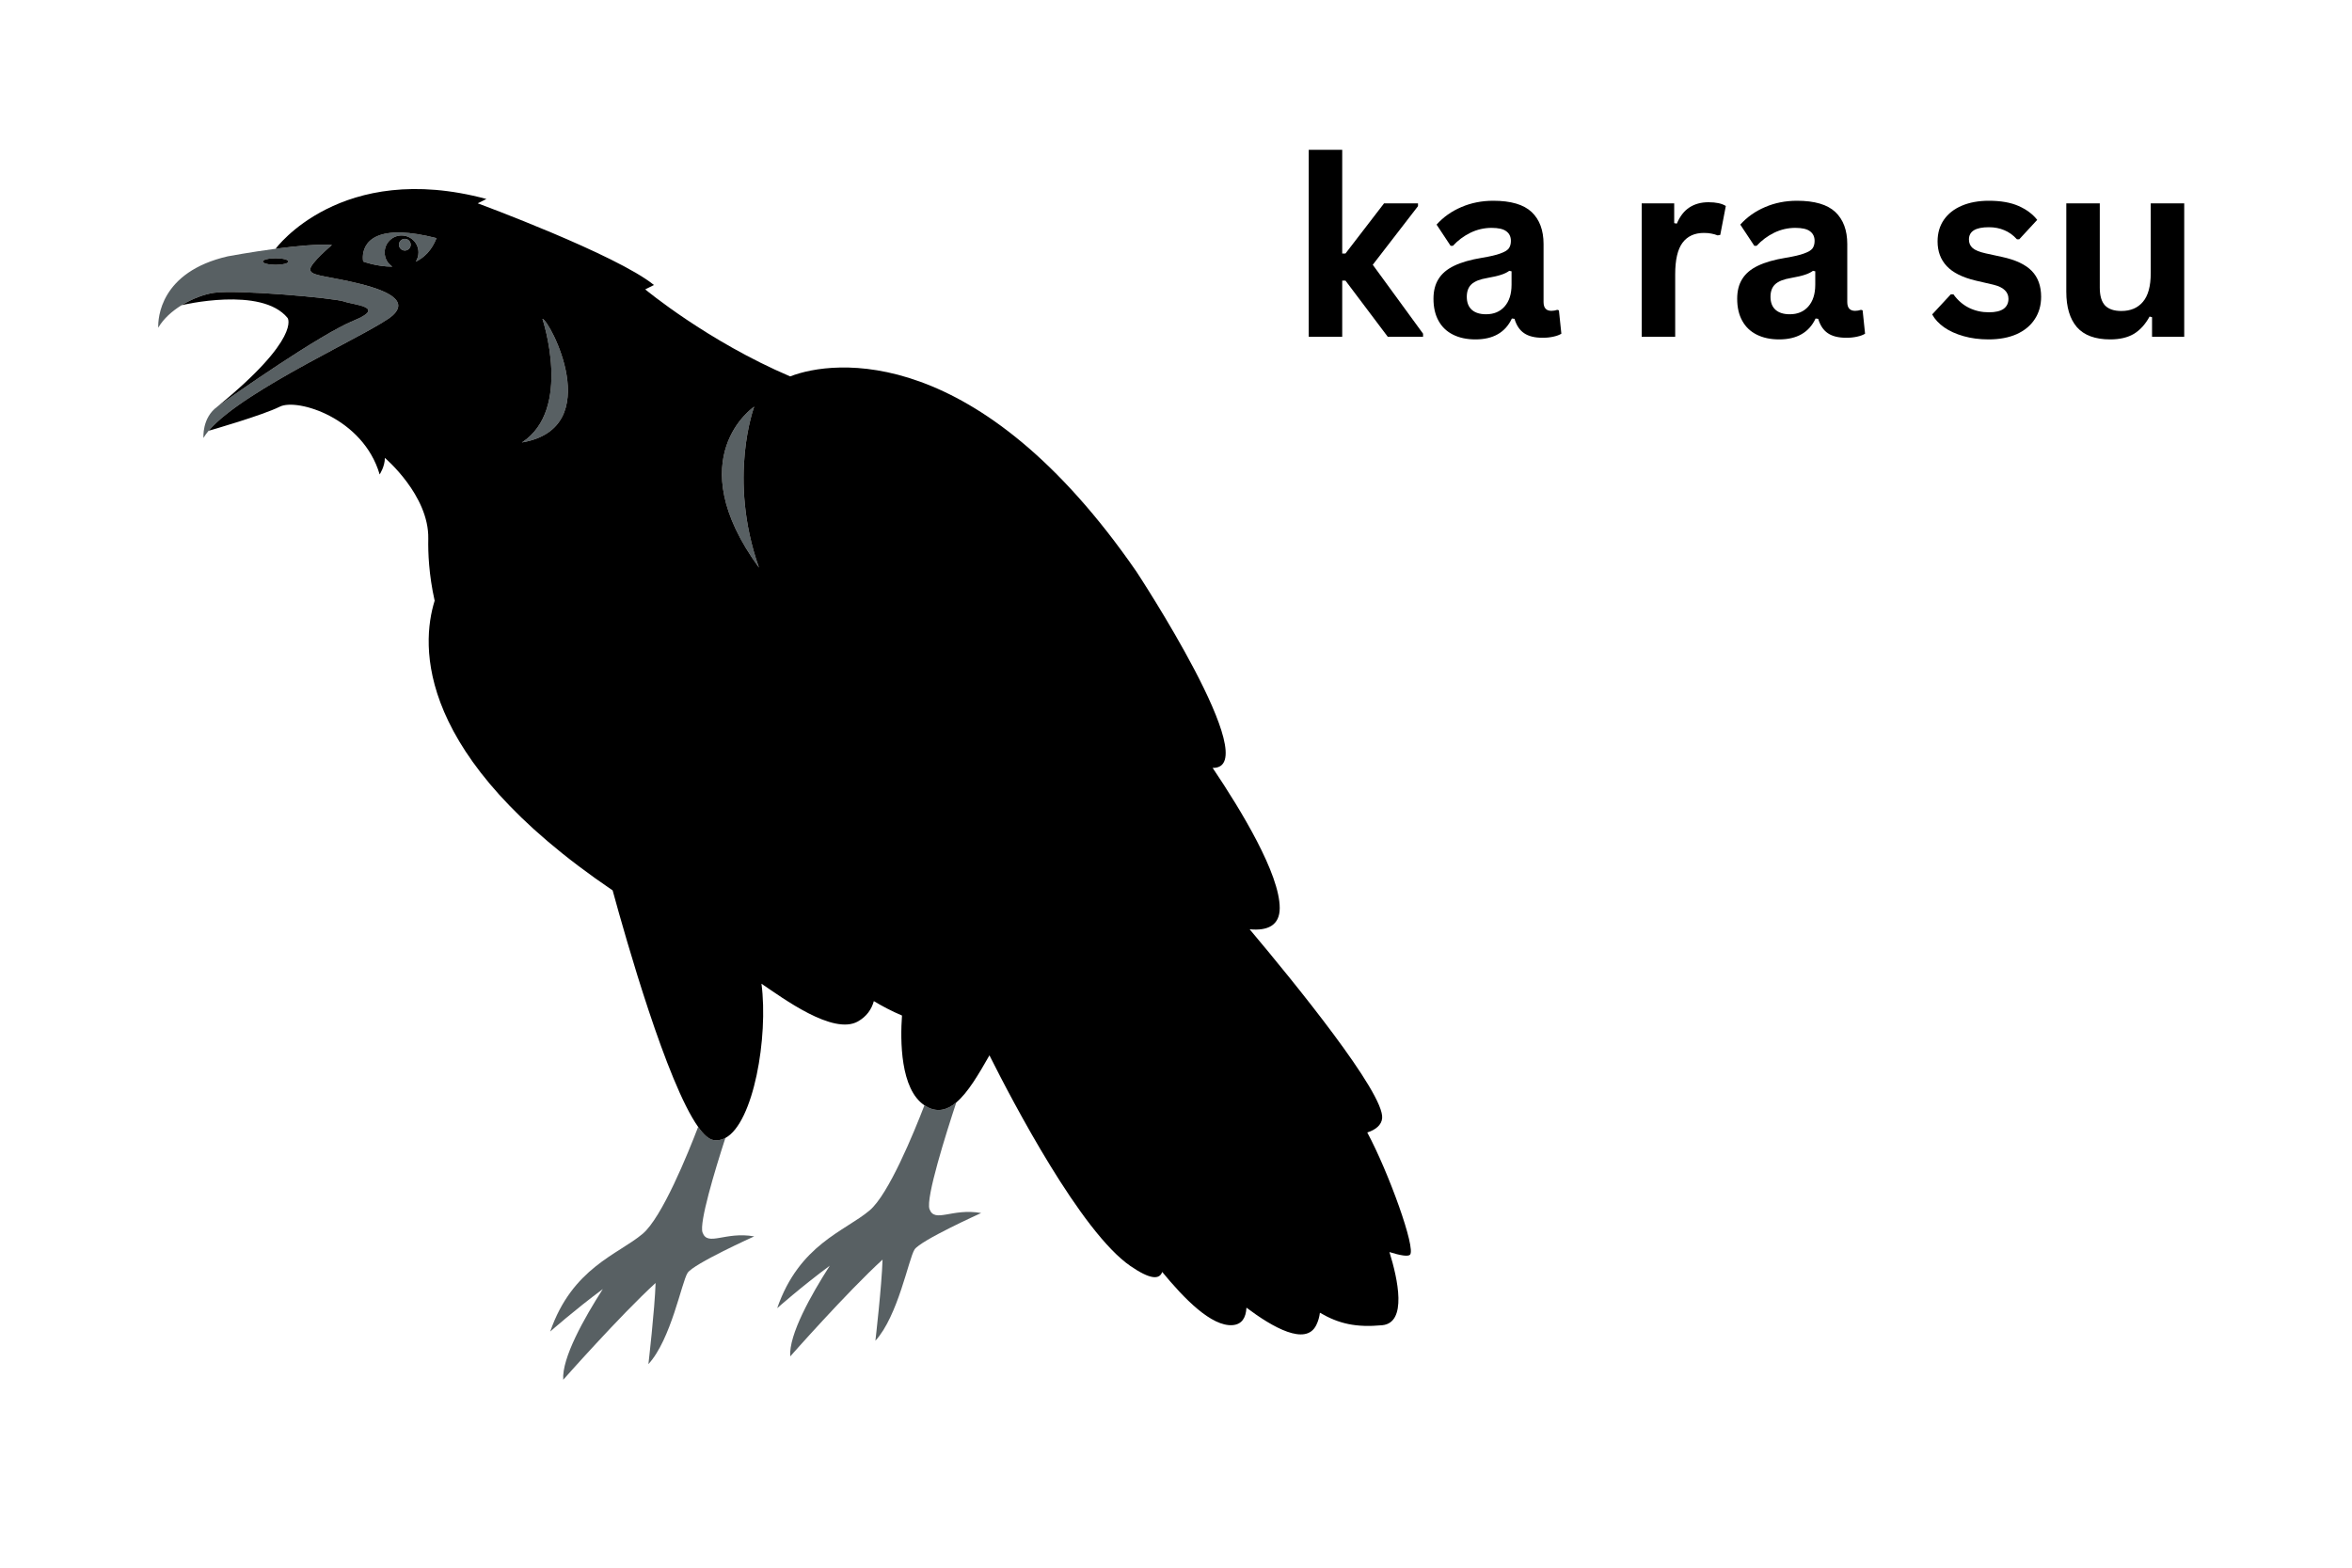 <svg xmlns="http://www.w3.org/2000/svg" xmlns:xlink="http://www.w3.org/1999/xlink" width="300" zoomAndPan="magnify" viewBox="0 0 224.88 150" height="200" preserveAspectRatio="xMidYMid meet" version="1.0"><defs><g/><clipPath id="fc6597f7b8"><path d="M 52.262 107.531 L 72.199 107.531 L 72.199 132.02 L 52.262 132.02 Z M 52.262 107.531 " clip-rule="nonzero"/></clipPath><clipPath id="76f94fc7a6"><path d="M 19.676 18.086 L 134.906 18.086 L 134.906 127.879 L 19.676 127.879 Z M 19.676 18.086 " clip-rule="nonzero"/></clipPath></defs><path fill="#586063" d="M 88.859 115.691 C 88.48 114.648 90.457 108.41 91.422 105.484 C 90.598 106.18 89.719 106.438 88.734 105.965 C 88.609 105.902 88.492 105.832 88.375 105.758 C 87.359 108.391 84.953 114.281 83.129 115.816 C 80.766 117.812 76.406 119.059 74.289 125.168 C 74.289 125.168 76.605 123.113 79.32 121.105 C 77.543 123.875 75.387 127.707 75.535 129.785 C 75.535 129.785 80.965 123.633 84.367 120.523 C 84.293 123.031 83.684 128.285 83.684 128.285 C 85.852 125.918 86.867 120.43 87.426 119.559 C 87.988 118.684 93.801 116.066 93.801 116.066 C 91.02 115.566 89.359 117.062 88.859 115.691 " fill-opacity="1" fill-rule="nonzero"/><g clip-path="url(#fc6597f7b8)"><path fill="#586063" d="M 67.148 117.93 C 66.812 117.008 68.309 112.047 69.332 108.883 C 68.973 109.074 68.59 109.152 68.184 109.082 C 67.738 109.004 67.246 108.555 66.727 107.824 C 65.754 110.367 63.277 116.484 61.418 118.055 C 59.051 120.047 54.691 121.297 52.574 127.406 C 52.574 127.406 54.895 125.352 57.609 123.34 C 55.828 126.113 53.672 129.945 53.82 132.02 C 53.82 132.02 59.254 125.871 62.656 122.758 C 62.578 125.27 61.969 130.523 61.969 130.523 C 64.141 128.156 65.152 122.668 65.715 121.797 C 66.273 120.922 72.09 118.301 72.09 118.301 C 69.305 117.805 67.645 119.301 67.148 117.93 " fill-opacity="1" fill-rule="nonzero"/></g><path fill="#586063" d="M 72.09 38.91 C 72.09 38.91 64.844 43.758 72.547 54.316 C 69.52 45.75 72.09 38.91 72.09 38.91 " fill-opacity="1" fill-rule="nonzero"/><path fill="#586063" d="M 51.832 30.512 C 51.832 30.512 54.738 39.168 49.867 42.336 C 58.035 40.953 52.453 30.512 51.832 30.512 " fill-opacity="1" fill-rule="nonzero"/><path fill="#586063" d="M 38.668 22.852 C 38.359 22.852 38.105 23.102 38.105 23.414 C 38.105 23.723 38.359 23.973 38.668 23.973 C 38.977 23.973 39.227 23.723 39.227 23.414 C 39.227 23.102 38.977 22.852 38.668 22.852 " fill-opacity="1" fill-rule="nonzero"/><path fill="#586063" d="M 34.684 25.023 C 34.684 25.023 35.965 25.516 37.473 25.512 C 37.031 25.223 36.738 24.723 36.738 24.152 C 36.738 23.258 37.461 22.531 38.355 22.531 C 39.25 22.531 39.973 23.258 39.973 24.152 C 39.973 24.48 39.875 24.785 39.711 25.039 C 40.527 24.645 41.246 23.949 41.699 22.785 C 40.344 22.441 39.25 22.277 38.363 22.25 C 34.055 22.102 34.684 25.023 34.684 25.023 " fill-opacity="1" fill-rule="nonzero"/><path fill="#586063" d="M 33.438 26.938 C 30.777 26.355 29.617 26.355 29.617 25.773 C 29.617 25.191 31.691 23.445 31.691 23.445 C 30.395 23.336 28.266 23.539 26.309 23.801 C 23.887 24.121 21.727 24.527 21.727 24.527 C 15.234 26.023 15.047 30.477 15.078 31.355 C 15.578 30.492 16.402 29.766 17.309 29.203 C 18.352 28.566 19.5 28.148 20.402 28.016 C 22.645 27.688 31.941 28.516 32.855 28.848 C 33.766 29.184 37.008 29.348 33.766 30.68 C 30.527 32.008 22.227 37.828 20.73 38.91 C 19.238 39.988 19.406 41.902 19.406 41.902 C 19.535 41.68 19.699 41.453 19.895 41.219 C 19.895 41.219 19.898 41.219 19.902 41.215 C 23.246 37.25 35.781 31.75 37.504 30.18 C 39.332 28.516 36.094 27.52 33.438 26.938 Z M 26.309 25.336 C 25.629 25.336 25.074 25.195 25.074 25.023 C 25.074 24.852 25.629 24.711 26.309 24.711 C 26.988 24.711 27.539 24.852 27.539 25.023 C 27.539 25.195 26.988 25.336 26.309 25.336 " fill-opacity="1" fill-rule="nonzero"/><path fill="#000000" d="M 26.309 25.336 C 26.988 25.336 27.539 25.195 27.539 25.023 C 27.539 24.852 26.988 24.711 26.309 24.711 C 25.629 24.711 25.074 24.852 25.074 25.023 C 25.074 25.195 25.629 25.336 26.309 25.336 " fill-opacity="1" fill-rule="nonzero"/><path fill="#000000" d="M 27.457 30.43 C 27.457 30.43 28.785 32.34 20.73 38.91 C 22.227 37.828 30.527 32.008 33.766 30.68 C 37.008 29.348 33.766 29.184 32.855 28.848 C 31.941 28.516 22.645 27.688 20.402 28.016 C 19.5 28.148 18.352 28.566 17.309 29.203 C 17.309 29.203 24.969 27.352 27.457 30.43 " fill-opacity="1" fill-rule="nonzero"/><g clip-path="url(#76f94fc7a6)"><path fill="#000000" d="M 130.738 108.359 C 131.566 108.09 132.094 107.637 132.16 107.004 C 132.41 104.617 123.742 93.977 119.484 88.914 C 121.199 89.082 122.363 88.551 122.363 86.883 C 122.363 83.629 118.711 77.586 115.945 73.473 C 121.09 73.586 108.664 54.707 108.664 54.707 C 93.531 32.777 79.68 34.387 75.531 36.016 C 67.621 32.645 61.664 27.688 61.664 27.688 L 62.5 27.27 C 58.926 24.359 45.641 19.453 45.641 19.453 L 46.473 19.039 C 32.523 15.297 26.309 23.797 26.309 23.797 L 26.309 23.801 C 28.266 23.539 30.395 23.336 31.691 23.445 C 31.691 23.445 29.617 25.191 29.617 25.773 C 29.617 26.355 30.777 26.355 33.438 26.938 C 36.094 27.52 39.332 28.516 37.504 30.18 C 35.781 31.75 23.246 37.25 19.902 41.215 C 20.055 41.176 25.074 39.73 26.711 38.91 C 28.371 38.078 34.684 39.988 36.258 45.395 C 36.258 45.395 36.758 44.645 36.758 43.812 C 36.758 43.812 40.992 47.391 40.91 51.547 C 40.883 52.891 40.965 54.992 41.52 57.477 C 40.195 61.738 39.59 72.344 58.547 85.195 C 59.852 89.98 63.73 103.598 66.727 107.824 C 67.246 108.555 67.738 109.004 68.184 109.082 C 68.59 109.152 68.973 109.074 69.332 108.883 C 72.031 107.434 73.453 99.234 72.785 94.125 C 74.828 95.5 79.633 99.078 82.012 97.734 C 82.844 97.262 83.32 96.574 83.535 95.789 C 84.289 96.242 85.227 96.75 86.227 97.168 C 86.059 99.547 86.055 104.203 88.375 105.758 C 88.492 105.832 88.609 105.902 88.734 105.965 C 89.719 106.438 90.598 106.18 91.422 105.484 C 92.547 104.535 93.566 102.777 94.594 100.977 C 96.836 105.453 103.344 117.883 108.082 121.137 C 109.984 122.441 110.859 122.449 111.121 121.703 C 113.184 124.215 115.844 126.973 117.879 126.789 C 118.75 126.711 119.129 126.078 119.18 125.121 C 121.715 127.027 124.855 128.797 125.852 126.801 C 126.043 126.418 126.156 126.016 126.207 125.605 C 128.031 126.672 129.672 127.031 132.164 126.801 C 134.578 126.574 133.66 122.379 132.859 119.801 C 133.902 120.129 134.625 120.242 134.82 120.062 C 135.43 119.492 132.766 112.133 130.738 108.359 Z M 38.105 23.414 C 38.105 23.102 38.359 22.852 38.668 22.852 C 38.977 22.852 39.227 23.102 39.227 23.414 C 39.227 23.723 38.977 23.973 38.668 23.973 C 38.359 23.973 38.105 23.723 38.105 23.414 Z M 39.711 25.039 C 39.875 24.785 39.973 24.48 39.973 24.152 C 39.973 23.258 39.25 22.531 38.355 22.531 C 37.461 22.531 36.738 23.258 36.738 24.152 C 36.738 24.723 37.031 25.223 37.473 25.512 C 35.965 25.516 34.684 25.023 34.684 25.023 C 34.684 25.023 34.055 22.102 38.363 22.25 C 39.25 22.277 40.344 22.441 41.699 22.785 C 41.246 23.949 40.527 24.645 39.711 25.039 Z M 49.867 42.336 C 54.738 39.168 51.832 30.512 51.832 30.512 C 52.453 30.512 58.035 40.953 49.867 42.336 Z M 72.09 38.91 C 72.09 38.91 69.52 45.75 72.547 54.316 C 64.844 43.758 72.09 38.91 72.09 38.91 " fill-opacity="1" fill-rule="nonzero"/></g><g fill="#000000" fill-opacity="1"><g transform="translate(123.294, 32.225)"><g><path d="M 1.844 0 L 1.844 -17.891 L 5.047 -17.891 L 5.047 -7.969 L 5.359 -7.969 L 9.047 -12.766 L 12.297 -12.766 L 12.297 -12.5 L 7.969 -6.891 L 12.781 -0.297 L 12.781 0 L 9.406 0 L 5.359 -5.375 L 5.047 -5.375 L 5.047 0 Z M 1.844 0 "/></g></g></g><g fill="#000000" fill-opacity="1"><g transform="translate(136.102, 32.225)"><g><path d="M 4.984 0.25 C 4.16 0.25 3.445 0.098 2.844 -0.203 C 2.238 -0.504 1.773 -0.945 1.453 -1.531 C 1.129 -2.113 0.969 -2.816 0.969 -3.641 C 0.969 -4.391 1.129 -5.02 1.453 -5.531 C 1.773 -6.051 2.273 -6.473 2.953 -6.797 C 3.641 -7.129 4.531 -7.383 5.625 -7.562 C 6.383 -7.688 6.961 -7.82 7.359 -7.969 C 7.766 -8.113 8.035 -8.273 8.172 -8.453 C 8.305 -8.641 8.375 -8.879 8.375 -9.172 C 8.375 -9.578 8.227 -9.883 7.938 -10.094 C 7.656 -10.312 7.188 -10.422 6.531 -10.422 C 5.82 -10.422 5.145 -10.266 4.5 -9.953 C 3.863 -9.641 3.305 -9.223 2.828 -8.703 L 2.609 -8.703 L 1.266 -10.734 C 1.91 -11.453 2.695 -12.008 3.625 -12.406 C 4.562 -12.812 5.582 -13.016 6.688 -13.016 C 8.375 -13.016 9.598 -12.656 10.359 -11.938 C 11.117 -11.219 11.5 -10.195 11.5 -8.875 L 11.5 -3.328 C 11.5 -2.766 11.75 -2.484 12.25 -2.484 C 12.438 -2.484 12.625 -2.516 12.812 -2.578 L 12.969 -2.531 L 13.203 -0.297 C 13.023 -0.18 12.773 -0.086 12.453 -0.016 C 12.141 0.055 11.797 0.094 11.422 0.094 C 10.66 0.094 10.066 -0.051 9.641 -0.344 C 9.211 -0.633 8.906 -1.094 8.719 -1.719 L 8.469 -1.75 C 7.844 -0.414 6.68 0.25 4.984 0.25 Z M 6 -2.156 C 6.738 -2.156 7.328 -2.398 7.766 -2.891 C 8.211 -3.391 8.438 -4.086 8.438 -4.984 L 8.438 -6.266 L 8.219 -6.312 C 8.02 -6.164 7.766 -6.039 7.453 -5.938 C 7.141 -5.832 6.691 -5.727 6.109 -5.625 C 5.41 -5.508 4.91 -5.312 4.609 -5.031 C 4.305 -4.75 4.156 -4.348 4.156 -3.828 C 4.156 -3.285 4.316 -2.867 4.641 -2.578 C 4.961 -2.297 5.414 -2.156 6 -2.156 Z M 6 -2.156 "/></g></g></g><g fill="#000000" fill-opacity="1"><g transform="translate(149.559, 32.225)"><g/></g></g><g fill="#000000" fill-opacity="1"><g transform="translate(155.147, 32.225)"><g><path d="M 1.844 0 L 1.844 -12.766 L 4.953 -12.766 L 4.953 -10.875 L 5.203 -10.828 C 5.504 -11.535 5.906 -12.051 6.406 -12.375 C 6.914 -12.707 7.523 -12.875 8.234 -12.875 C 8.961 -12.875 9.516 -12.754 9.891 -12.516 L 9.359 -9.75 L 9.109 -9.703 C 8.898 -9.785 8.695 -9.844 8.5 -9.875 C 8.312 -9.914 8.078 -9.938 7.797 -9.938 C 6.898 -9.938 6.219 -9.625 5.75 -9 C 5.281 -8.375 5.047 -7.363 5.047 -5.969 L 5.047 0 Z M 1.844 0 "/></g></g></g><g fill="#000000" fill-opacity="1"><g transform="translate(165.156, 32.225)"><g><path d="M 4.984 0.25 C 4.16 0.25 3.445 0.098 2.844 -0.203 C 2.238 -0.504 1.773 -0.945 1.453 -1.531 C 1.129 -2.113 0.969 -2.816 0.969 -3.641 C 0.969 -4.391 1.129 -5.02 1.453 -5.531 C 1.773 -6.051 2.273 -6.473 2.953 -6.797 C 3.641 -7.129 4.531 -7.383 5.625 -7.562 C 6.383 -7.688 6.961 -7.82 7.359 -7.969 C 7.766 -8.113 8.035 -8.273 8.172 -8.453 C 8.305 -8.641 8.375 -8.879 8.375 -9.172 C 8.375 -9.578 8.227 -9.883 7.938 -10.094 C 7.656 -10.312 7.188 -10.422 6.531 -10.422 C 5.82 -10.422 5.145 -10.266 4.5 -9.953 C 3.863 -9.641 3.305 -9.223 2.828 -8.703 L 2.609 -8.703 L 1.266 -10.734 C 1.91 -11.453 2.695 -12.008 3.625 -12.406 C 4.562 -12.812 5.582 -13.016 6.688 -13.016 C 8.375 -13.016 9.598 -12.656 10.359 -11.938 C 11.117 -11.219 11.5 -10.195 11.5 -8.875 L 11.5 -3.328 C 11.5 -2.766 11.75 -2.484 12.25 -2.484 C 12.438 -2.484 12.625 -2.516 12.812 -2.578 L 12.969 -2.531 L 13.203 -0.297 C 13.023 -0.18 12.773 -0.086 12.453 -0.016 C 12.141 0.055 11.797 0.094 11.422 0.094 C 10.66 0.094 10.066 -0.051 9.641 -0.344 C 9.211 -0.633 8.906 -1.094 8.719 -1.719 L 8.469 -1.75 C 7.844 -0.414 6.68 0.25 4.984 0.25 Z M 6 -2.156 C 6.738 -2.156 7.328 -2.398 7.766 -2.891 C 8.211 -3.391 8.438 -4.086 8.438 -4.984 L 8.438 -6.266 L 8.219 -6.312 C 8.02 -6.164 7.766 -6.039 7.453 -5.938 C 7.141 -5.832 6.691 -5.727 6.109 -5.625 C 5.41 -5.508 4.91 -5.312 4.609 -5.031 C 4.305 -4.75 4.156 -4.348 4.156 -3.828 C 4.156 -3.285 4.316 -2.867 4.641 -2.578 C 4.961 -2.297 5.414 -2.156 6 -2.156 Z M 6 -2.156 "/></g></g></g><g fill="#000000" fill-opacity="1"><g transform="translate(178.612, 32.225)"><g/></g></g><g fill="#000000" fill-opacity="1"><g transform="translate(184.201, 32.225)"><g><path d="M 5.969 0.25 C 5.102 0.25 4.305 0.145 3.578 -0.062 C 2.848 -0.27 2.227 -0.551 1.719 -0.906 C 1.207 -1.27 0.828 -1.68 0.578 -2.141 L 2.359 -4.062 L 2.609 -4.062 C 3.023 -3.488 3.523 -3.055 4.109 -2.766 C 4.691 -2.484 5.32 -2.344 6 -2.344 C 6.625 -2.344 7.094 -2.453 7.406 -2.672 C 7.719 -2.898 7.875 -3.223 7.875 -3.641 C 7.875 -3.961 7.758 -4.234 7.531 -4.453 C 7.312 -4.68 6.945 -4.859 6.438 -4.984 L 4.75 -5.375 C 3.477 -5.676 2.551 -6.141 1.969 -6.766 C 1.383 -7.391 1.094 -8.176 1.094 -9.125 C 1.094 -9.926 1.297 -10.617 1.703 -11.203 C 2.109 -11.785 2.68 -12.234 3.422 -12.547 C 4.16 -12.859 5.02 -13.016 6 -13.016 C 7.145 -13.016 8.094 -12.848 8.844 -12.516 C 9.602 -12.18 10.195 -11.738 10.625 -11.188 L 8.906 -9.328 L 8.688 -9.328 C 8.32 -9.734 7.914 -10.023 7.469 -10.203 C 7.031 -10.391 6.539 -10.484 6 -10.484 C 4.727 -10.484 4.094 -10.094 4.094 -9.312 C 4.094 -8.977 4.207 -8.707 4.438 -8.5 C 4.676 -8.289 5.094 -8.117 5.688 -7.984 L 7.266 -7.641 C 8.566 -7.359 9.516 -6.91 10.109 -6.297 C 10.703 -5.68 11 -4.859 11 -3.828 C 11 -3.016 10.797 -2.301 10.391 -1.688 C 9.992 -1.07 9.414 -0.594 8.656 -0.25 C 7.906 0.082 7.008 0.25 5.969 0.25 Z M 5.969 0.25 "/></g></g></g><g fill="#000000" fill-opacity="1"><g transform="translate(195.968, 32.225)"><g><path d="M 5.844 0.25 C 4.406 0.25 3.344 -0.141 2.656 -0.922 C 1.977 -1.711 1.641 -2.844 1.641 -4.312 L 1.641 -12.766 L 4.844 -12.766 L 4.844 -4.703 C 4.844 -3.93 5.008 -3.363 5.344 -3 C 5.688 -2.645 6.207 -2.469 6.906 -2.469 C 7.789 -2.469 8.477 -2.758 8.969 -3.344 C 9.469 -3.926 9.719 -4.844 9.719 -6.094 L 9.719 -12.766 L 12.922 -12.766 L 12.922 0 L 9.844 0 L 9.844 -1.875 L 9.609 -1.938 C 9.203 -1.195 8.703 -0.645 8.109 -0.281 C 7.516 0.07 6.758 0.25 5.844 0.25 Z M 5.844 0.25 "/></g></g></g></svg>